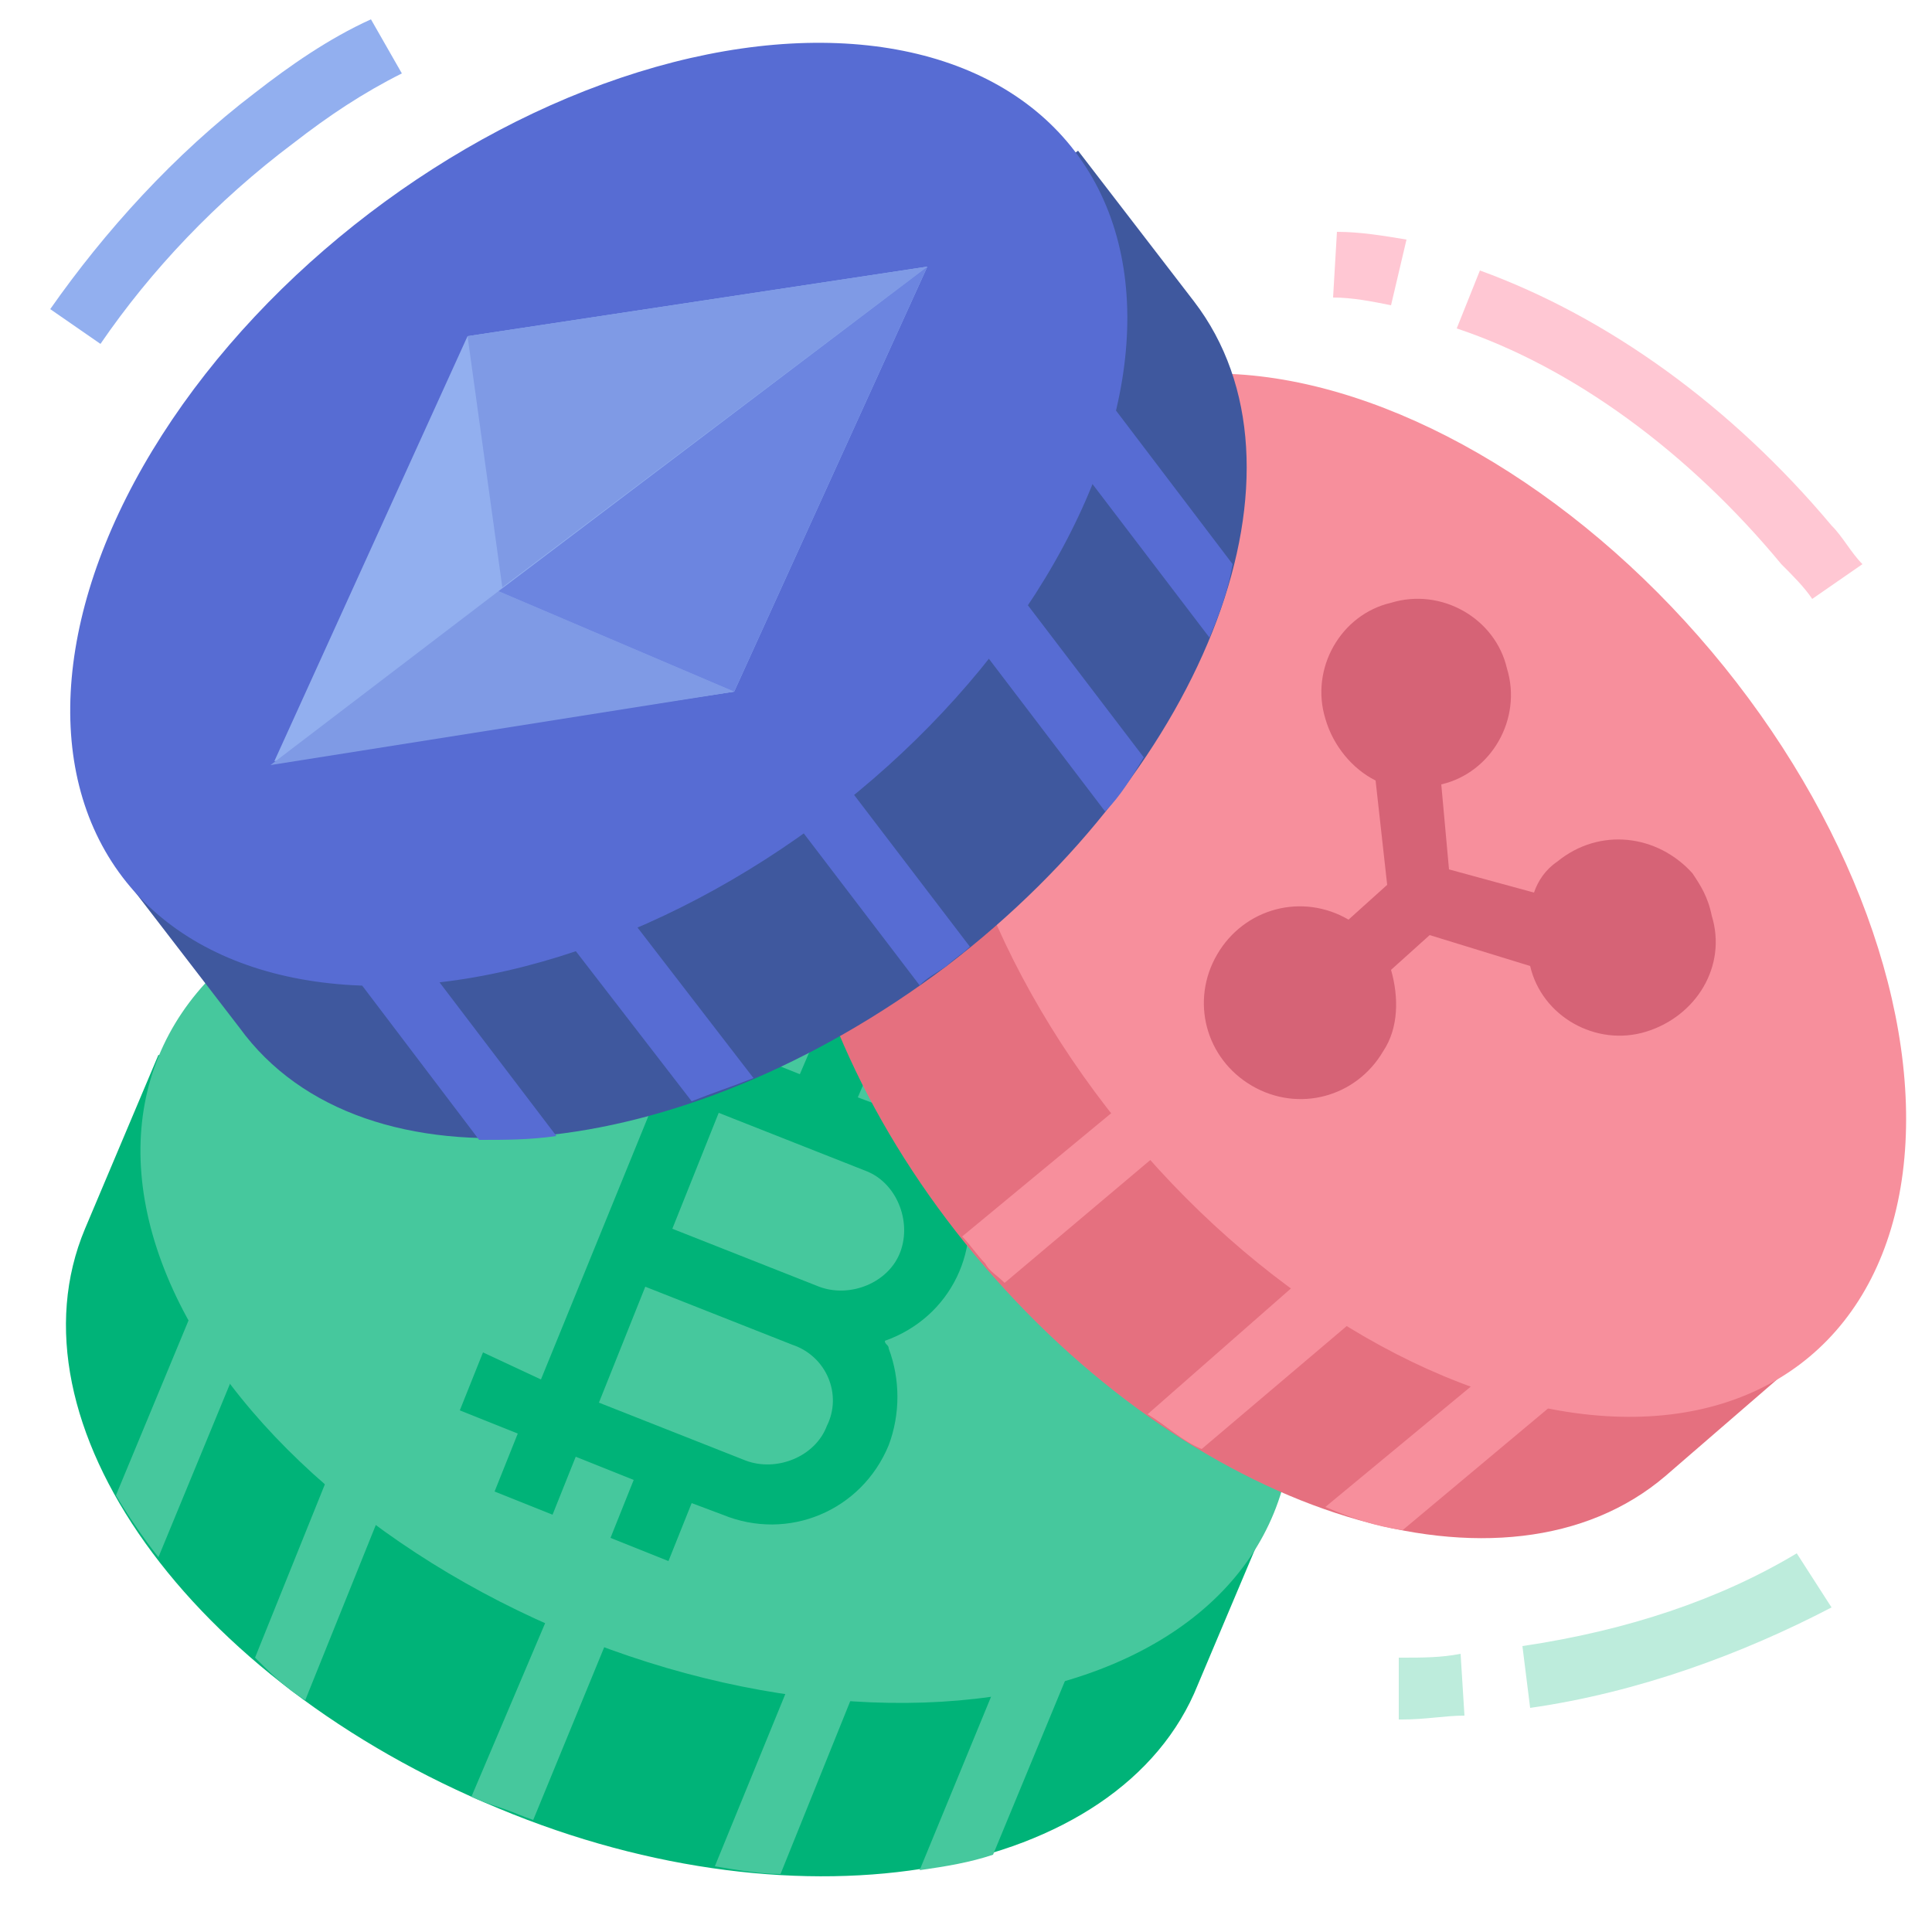 <?xml version="1.0" encoding="utf-8"?>
<!-- Generator: Adobe Illustrator 25.4.1, SVG Export Plug-In . SVG Version: 6.00 Build 0)  -->
<svg version="1.1" id="Layer_1" xmlns="http://www.w3.org/2000/svg" xmlns:xlink="http://www.w3.org/1999/xlink" x="0px" y="0px"
	 width="50px" height="50px" viewBox="0 0 50 50" style="enable-background:new 0 0 50 50;" xml:space="preserve">
<style type="text/css">
	.st0{fill:#00B378;}
	.st1{fill:#46C89D;}
	.st2{fill:#E5707F;}
	.st3{fill:#F78F9C;}
	.st4{fill:#3F589E;}
	.st5{fill:#576CD3;}
	.st6{fill:#92AFEF;}
	.st7{fill:#FFC7D3;}
	.st8{fill:#BDECDC;}
	.st9{fill:#7F9AE5;}
	.st10{fill:#6C85E0;}
	.st11{fill:#D66376;}
</style>
<g id="FLAT">
	<path class="st0" d="M4.1,27.3l-1.9,4.5c-2.1,5,2.7,11.7,10.7,15c7.9,3.3,16.1,1.8,18.1-3.2l1.9-4.5L4.1,27.3z"/>
	<path class="st1" d="M20.2,48.5l2.5-6.2l-1.5-0.6l-2.7,6.6C19.1,48.4,19.7,48.5,20.2,48.5z"/>
	<path class="st1" d="M12.2,46.5c0.2,0.1,0.5,0.2,0.8,0.3c0.3,0.1,0.5,0.2,0.8,0.3l3-7.3l-1.5-0.6L12.2,46.5z"/>
	<path class="st1" d="M6.6,42.9C7,43.3,7.4,43.7,7.9,44l2.9-7.2l-1.5-0.6L6.6,42.9z"/>
	<path class="st1" d="M4.1,40.3L6.7,34l-1.5-0.6L3,38.7C3.3,39.2,3.7,39.8,4.1,40.3z"/>
	<ellipse transform="matrix(0.379 -0.925 0.925 0.379 -19.186 37.779)" class="st1" cx="18.5" cy="33.2" rx="9.8" ry="15.6"/>
	<path class="st0" d="M24.8,30.5c-0.3-0.8-1-1.4-1.8-1.8l-0.8-0.3l0.6-1.4l-1.5-0.6l-0.6,1.4l-1.5-0.6l0.6-1.5l-1.5-0.6l-0.6,1.5
		l-1.5-0.6l-0.6,1.5l1.5,0.6L14,35.7L12.5,35l-0.6,1.5l1.5,0.6l-0.6,1.5l1.5,0.6l0.6-1.5l1.5,0.6l-0.6,1.5l1.5,0.6l0.6-1.5l0.8,0.3
		c1.7,0.7,3.6-0.1,4.3-1.8c0.3-0.8,0.3-1.7,0-2.5c0-0.1-0.1-0.1-0.1-0.2c1.7-0.6,2.6-2.4,2-4.2C24.8,30.6,24.8,30.6,24.8,30.5
		L24.8,30.5z M21.4,36.9c-0.3,0.8-1.3,1.2-2.1,0.9l-3.8-1.5l1.2-3l3.8,1.5C21.4,35.1,21.8,36.1,21.4,36.9L21.4,36.9z M23.3,32.4
		c-0.3,0.8-1.3,1.2-2.1,0.9l-3.8-1.5l1.2-3l3.8,1.5C23.2,30.6,23.6,31.6,23.3,32.4L23.3,32.4z"/>
	<path class="st2" d="M46.8,35l-3.7,3.2c-4.1,3.5-12,1.1-17.6-5.4s-6.8-14.7-2.6-18.2l3.7-3.2"/>
	<path class="st3" d="M30.1,27.7L24.9,32c0.2,0.2,0.4,0.5,0.6,0.7c0.1,0.2,0.3,0.3,0.5,0.5l5.1-4.3L30.1,27.7z"/>
	<path class="st3" d="M29.7,36.6c0.5,0.3,0.9,0.7,1.4,0.9l4.6-3.9l-1.1-1.3L29.7,36.6z"/>
	<path class="st3" d="M36.3,39.6l4.9-4.1l-1.1-1.3l-5.8,4.8C35,39.3,35.6,39.5,36.3,39.6z"/>
	<ellipse transform="matrix(0.765 -0.644 0.644 0.765 -6.298 29.119)" class="st3" cx="36.8" cy="23.2" rx="9.8" ry="15.6"/>
	<path class="st1" d="M23.8,48.4c0.7-0.1,1.3-0.2,1.9-0.4l2.4-5.8l-1.5-0.6L23.8,48.4z"/>
	<path class="st4" d="M30.9,7.8l-3-3.9L3.2,22.7l3,3.9C9.4,31,17.6,30.2,24.5,25C31.3,19.8,34.2,12.1,30.9,7.8z"/>
	<g>
		<path class="st5" d="M31.9,14.6l-4.1-5.4l-1.3,1l4.8,6.3C31.6,15.8,31.8,15.2,31.9,14.6z"/>
		<path class="st5" d="M29.6,19.6l-4.8-6.3l-1.3,1l5.1,6.7C29,20.6,29.3,20.1,29.6,19.6z"/>
		<path class="st5" d="M20.6,18.6l-1.3,1l4.5,5.9c0.2-0.2,0.4-0.3,0.7-0.5c0.2-0.2,0.4-0.3,0.6-0.5L20.6,18.6z"/>
		<path class="st5" d="M14.8,21.8l-1.3,1l4.4,5.7c0.5-0.2,1.1-0.4,1.6-0.6L14.8,21.8z"/>
		<path class="st5" d="M9,22.3l-1.3,1l4.7,6.2c0.7,0,1.3,0,2-0.1L9,22.3z"/>
		<ellipse transform="matrix(0.795 -0.606 0.606 0.795 -4.886 12.131)" class="st5" cx="15.5" cy="13.3" rx="15.5" ry="9.8"/>
	</g>
	<path class="st6" d="M24,6.9L12.1,8.7l-5,11L19,17.9L24,6.9z"/>
	<path class="st6" d="M2.6,8.9L1.3,8c1.4-2,3.2-4,5.3-5.6c0.9-0.7,1.9-1.4,3-1.9l0.8,1.4C9.4,2.4,8.5,3,7.6,3.7
		C5.6,5.2,3.9,7,2.6,8.9z"/>
	<path class="st7" d="M46.9,15.5c-0.2-0.3-0.5-0.6-0.8-0.9c-2.4-2.9-5.4-5.1-8.4-6.1l0.6-1.5c3.3,1.2,6.5,3.5,9.1,6.6
		c0.3,0.3,0.5,0.7,0.8,1L46.9,15.5z"/>
	<path class="st7" d="M36,7.9c-0.5-0.1-1-0.2-1.5-0.2L34.6,6c0.6,0,1.2,0.1,1.8,0.2L36,7.9z"/>
	<path class="st8" d="M36.2,44.5l0-1.6l0.1,0c0.5,0,1,0,1.5-0.1l0.1,1.6c-0.5,0-1,0.1-1.6,0.1L36.2,44.5z"/>
	<path class="st8" d="M39.6,44.2l-0.2-1.6c2.7-0.4,5.1-1.2,7.1-2.4l0.9,1.4C45.1,42.8,42.4,43.8,39.6,44.2z"/>
	<path class="st9" d="M12.1,8.7l0.9,6.5L24,6.9L12.1,8.7z"/>
	<path class="st9" d="M12.9,15.3l-5.9,4.5L19,17.9L12.9,15.3z"/>
	<path class="st10" d="M12.9,15.3l6.1,2.6l5-11L12.9,15.3z"/>
	<path class="st11" d="M43.8,22.6c-0.9-1-2.4-1.2-3.5-0.3c-0.3,0.2-0.5,0.5-0.6,0.8l-2.2-0.6l-0.2-2.2c1.3-0.3,2.1-1.7,1.7-3
		c-0.3-1.3-1.7-2.1-3-1.7c-1.3,0.3-2.1,1.7-1.7,3c0.2,0.7,0.7,1.3,1.3,1.6l0.3,2.7l-1,0.9c-1.2-0.7-2.7-0.3-3.4,0.9
		c-0.7,1.2-0.3,2.7,0.9,3.4c1.2,0.7,2.7,0.3,3.4-0.9c0.4-0.6,0.4-1.4,0.2-2.1l1-0.9l2.6,0.8c0.3,1.3,1.7,2.1,3,1.7s2.1-1.7,1.7-3
		C44.2,23.2,44,22.9,43.8,22.6L43.8,22.6z"/>
</g>
</svg>
